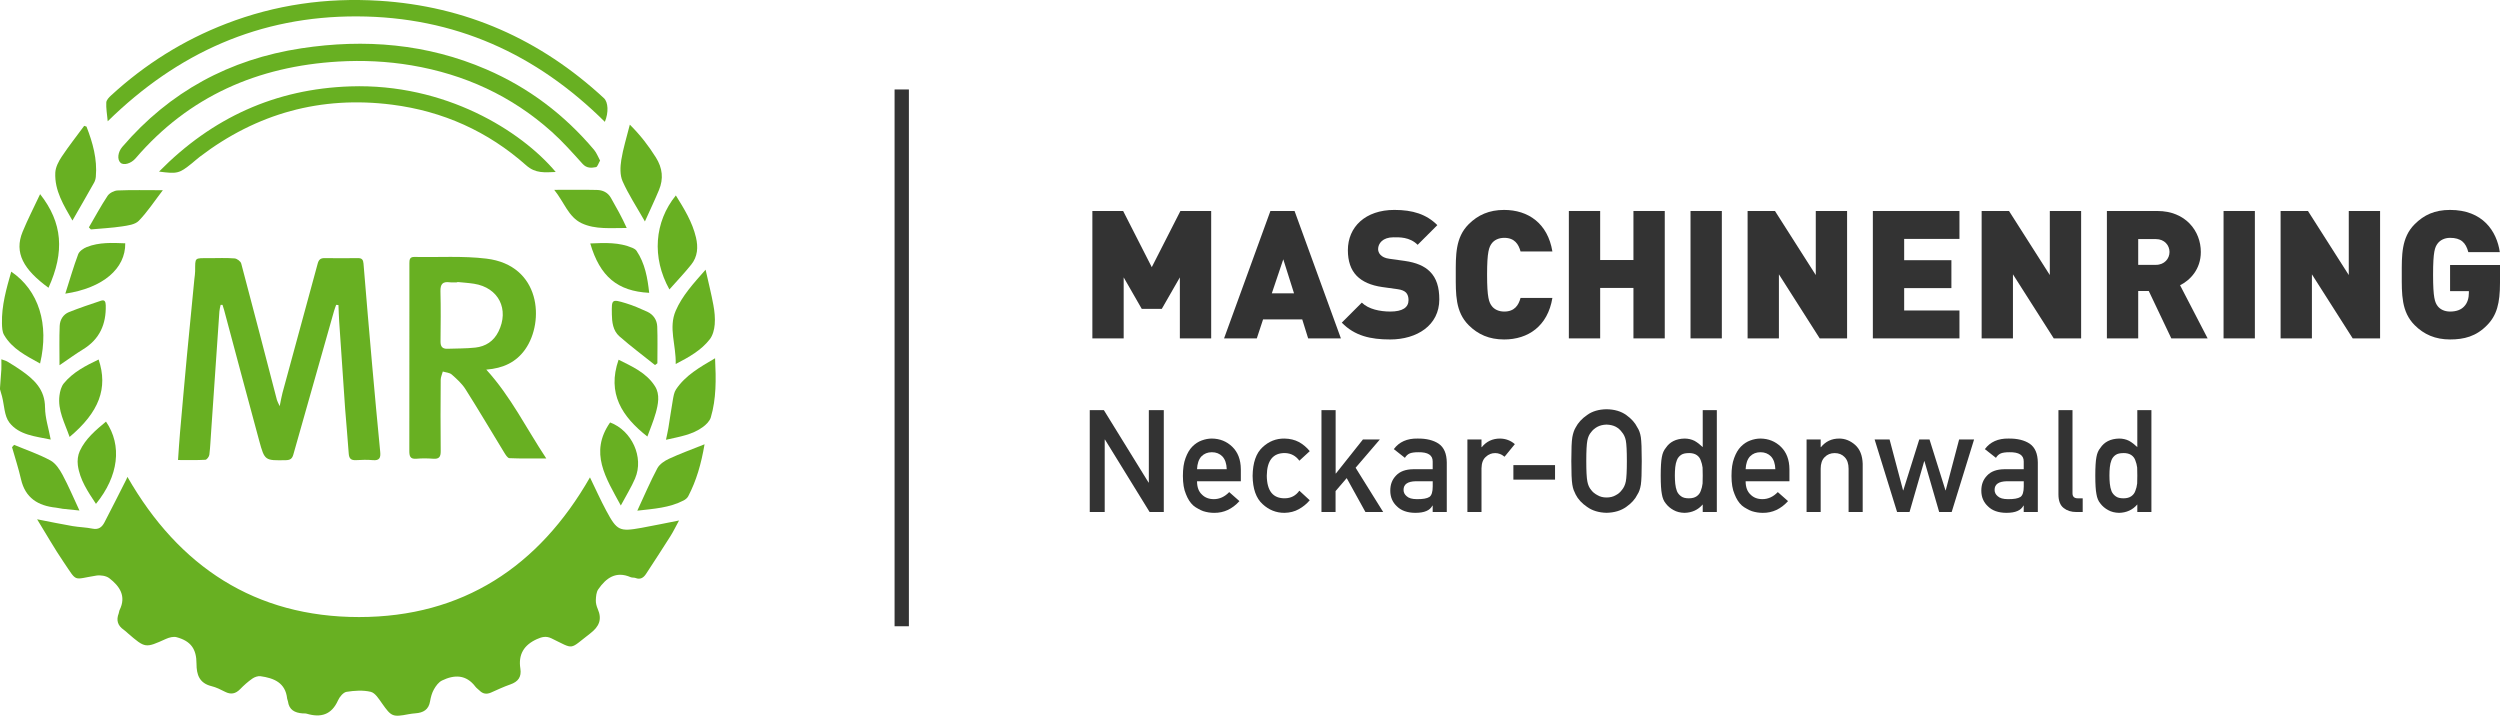 <?xml version="1.0" encoding="UTF-8"?> <svg xmlns="http://www.w3.org/2000/svg" id="Ebene_2" data-name="Ebene 2" viewBox="0 0 698.6 200.02"><defs><style> .cls-1 { fill: #333; } .cls-1, .cls-2 { stroke-width: 0px; } .cls-2 { fill: #68b022; } </style></defs><g id="Ebene_2-2" data-name="Ebene 2"><g id="Ebene_1-2" data-name="Ebene 1-2"><g><path class="cls-2" d="M12.58,113.89c0-5.11-3.1-7.89-6.76-10.45-1.22-.86-2.5-1.64-3.78-2.41-.4-.24-.89-.34-1.66-.63,0,1.15.04,1.98,0,2.81-.1,1.74-.25,3.47-.38,5.2v.39c.19.65.39,1.29.56,1.94.65,2.48.62,5.48,2.06,7.34,2.72,3.51,7.22,3.84,11.55,4.75-.6-3.23-1.57-6.08-1.58-8.93h-.01Z"></path><path class="cls-2" d="M169.45,142.78c-1.65-3.07-3.07-6.26-4.59-9.38-14.28,24.96-35.61,39.02-64.52,39.03-28.98,0-50.36-14.06-64.73-39.17-.13.29-.21.52-.32.74-2.03,4-4.03,8.01-6.11,11.99-.67,1.28-1.61,2.09-3.31,1.74-1.84-.38-3.75-.41-5.6-.72-3.1-.53-6.19-1.18-9.9-1.9,2.64,4.29,4.85,8.2,7.37,11.9,4,5.87,2.49,4.89,9.2,3.83,1.16-.18,2.73.06,3.61.74,2.89,2.23,4.8,4.99,2.87,8.89-.14.28-.13.64-.25.94-.74,1.9-.29,3.41,1.4,4.57.43.29.8.67,1.19,1.01,4.86,4.18,4.84,4.15,10.63,1.54.89-.4,2.07-.71,2.96-.47,3.95,1.07,5.57,3.27,5.56,7.43,0,3.08.82,5.42,4.19,6.25,1.31.32,2.57.95,3.78,1.57,1.63.84,2.94.58,4.21-.72,1.04-1.07,2.17-2.08,3.39-2.94.63-.45,1.58-.79,2.32-.69,3.74.53,6.97,1.8,7.44,6.27.03.25.18.49.22.75.31,2.4,1.92,3.21,4.08,3.37.39.03.8-.02,1.17.09,3.95,1.17,6.94.31,8.74-3.72.44-.99,1.47-2.24,2.38-2.39,2.22-.35,4.63-.52,6.78,0,1.25.31,2.27,2,3.15,3.24,2.6,3.68,2.94,3.87,7.41,3.01.64-.12,1.29-.2,1.93-.25,2.16-.16,3.69-.99,4.08-3.37.19-1.14.51-2.33,1.08-3.33.54-.96,1.32-2.02,2.26-2.47,3.46-1.67,6.75-1.7,9.34,1.74.31.41.77.7,1.14,1.07.94.95,1.99,1.1,3.21.56,1.78-.8,3.56-1.63,5.4-2.27,2.17-.76,3.17-2.09,2.8-4.42-.62-3.94.97-6.59,4.62-8.24,1.42-.64,2.61-.92,4.06-.22,6.58,3.19,4.81,3.25,10.82-1.35,2.48-1.9,3.41-3.9,2.13-6.84-.33-.76-.57-1.65-.54-2.46.04-1.03.12-2.25.68-3.05,2.19-3.16,4.93-5.18,9.05-3.39.4.18.93.06,1.34.22,1.37.54,2.27-.07,2.97-1.15,2.28-3.49,4.56-6.97,6.78-10.49.85-1.34,1.53-2.78,2.43-4.42-3.78.74-7.12,1.44-10.48,2.05-6.14,1.11-6.85.81-9.82-4.72h0Z"></path><path class="cls-2" d="M101.58,73.66c-.09-1.06-.43-1.54-1.51-1.53-3.13.03-6.26.04-9.39,0-1.11-.02-1.62.46-1.9,1.51-3.27,12.05-6.57,24.09-9.84,36.14-.28,1.03-.44,2.09-.78,3.72-.44-.97-.67-1.34-.78-1.75-3.31-12.71-6.59-25.42-9.97-38.11-.16-.62-1.19-1.38-1.86-1.43-2.33-.18-4.69-.08-7.04-.07-4.31,0-3.93-.29-3.98,3.65,0,.71-.14,1.43-.21,2.14-.7,7.18-1.41,14.36-2.09,21.54-.67,7.12-1.29,14.24-1.92,21.36-.22,2.5-.37,5.01-.56,7.72,2.72,0,5.19.07,7.64-.07.41-.02,1.04-.87,1.11-1.39.27-2.19.35-4.4.51-6.6.76-11.16,1.52-22.31,2.3-33.47.04-.61.22-1.21.34-1.82.18,0,.35,0,.53-.01.15.48.32.96.45,1.45,3.27,12.18,6.49,24.37,9.81,36.54,1.52,5.58,1.61,5.52,7.47,5.41,1.2-.02,1.75-.44,2.06-1.56,3.78-13.4,7.58-26.78,11.39-40.17.16-.57.39-1.12.58-1.68.21.02.43.05.64.07.07,1.51.1,3.02.2,4.52.55,8.17,1.09,16.34,1.67,24.51.3,4.15.73,8.29,1,12.44.09,1.43.65,1.94,2.06,1.86,1.56-.1,3.14-.14,4.69,0,1.87.17,2.21-.69,2.05-2.3-.79-8.15-1.55-16.3-2.27-24.46-.83-9.39-1.63-18.78-2.4-28.17h0Z"></path><path class="cls-2" d="M123.74,103.82c.84.26,1.88.3,2.49.83,1.41,1.24,2.86,2.55,3.85,4.11,3.69,5.82,7.18,11.76,10.78,17.64.39.63.96,1.6,1.49,1.63,3.27.15,6.55.08,10.3.08-5.63-8.48-9.86-17.24-16.76-24.82,4.76-.38,8.35-2.08,10.89-5.69,5.42-7.7,4.39-23.49-10.88-25.33-6.62-.8-13.39-.33-20.09-.47-1.35-.03-1.41.8-1.41,1.8.02,3.78,0,7.55,0,11.33,0,13.68.01,27.35-.02,41.03,0,1.46.18,2.39,1.99,2.23,1.55-.14,3.13-.12,4.69,0,1.67.13,2.11-.56,2.09-2.14-.07-6.64-.05-13.28,0-19.93,0-.77.39-1.54.59-2.31h0ZM123.08,81.4c-.05-1.97.59-2.78,2.57-2.52.7.09,1.43.02,2.15.02v-.1c1.55.16,3.11.25,4.65.49,6.87,1.07,9.94,7.14,6.83,13.39-1.34,2.69-3.58,4.13-6.45,4.45-2.58.28-5.19.23-7.79.33-1.4.05-1.95-.6-1.94-2.01.05-4.68.1-9.37-.02-14.05Z"></path><path class="cls-2" d="M37.89,44.24c14.9-17.37,34.14-25.71,56.67-27.04,6.83-.4,13.65-.08,20.43,1.06,14.82,2.51,27.97,8.52,39.17,18.55,3.09,2.77,5.86,5.9,8.65,8.99,1.14,1.26,2.44,1.15,3.74.9.42-.08.67-1.04,1.14-1.83-.59-1.08-.99-2.18-1.69-3.01-8.29-9.82-18.29-17.39-30.1-22.48-16.62-7.17-33.95-8.58-51.7-5.88-20.04,3.05-36.8,12.12-50.03,27.55-1.24,1.45-1.48,3.5-.5,4.42.89.84,2.97.23,4.22-1.23h0Z"></path><path class="cls-2" d="M99.79,4.58c27.21.1,50.06,10.43,69.23,29.47,1.09-2.61.95-5.51-.27-6.63C150.99,11,130.14,1.71,105.92.21c-14.69-.91-28.96,1.1-42.71,6.41-11.99,4.62-22.69,11.35-32.15,20.03-.59.54-1.33,1.3-1.36,1.99-.09,1.59.21,3.21.4,5.25C49.67,14.71,72.56,4.48,99.79,4.58Z"></path><path class="cls-2" d="M97.9,24.14c-20.89.69-38.59,8.71-53.46,23.81,5.11.67,5.64.54,9.14-2.28.76-.61,1.48-1.28,2.26-1.87,15.93-12.13,33.84-17.08,53.72-14.55,14.21,1.81,26.79,7.46,37.49,16.96,2.61,2.32,5.22,1.96,8.24,1.85-9.69-11.54-30.92-24.8-57.39-23.92h0Z"></path><path class="cls-2" d="M11.2,101.57c2.6-10.98-.38-20.43-8.06-25.66-1.36,4.79-2.72,9.5-2.59,14.49.03,1.08.07,2.31.58,3.19,2.29,3.94,6.22,5.84,10.07,7.99h0Z"></path><path class="cls-2" d="M188.81,101.73c3.82-1.99,7.17-3.87,9.55-6.95.84-1.09,1.24-2.7,1.36-4.11.15-1.78-.04-3.64-.37-5.41-.57-3.13-1.36-6.23-2.18-9.9-3.44,3.91-6.52,7.25-8.35,11.48-2.07,4.79.14,9.6,0,14.89h0Z"></path><path class="cls-2" d="M199.82,100.11c-4.36,2.56-8.3,4.8-10.91,8.7-.55.82-.71,1.93-.89,2.94-.46,2.61-.82,5.24-1.25,7.86-.16.98-.4,1.95-.67,3.28,3.86-.87,7.41-1.41,10.36-3.6.89-.67,1.86-1.62,2.16-2.63,1.55-5.22,1.49-10.59,1.2-16.55Z"></path><path class="cls-2" d="M13.55,80.42c4.56-10.06,3.94-18.17-2.34-26.17-1.75,3.74-3.48,7.08-4.9,10.54-2.39,5.84.23,10.51,7.25,15.63h-.01Z"></path><path class="cls-2" d="M187.06,80.88c2.11-2.38,4.21-4.58,6.1-6.94,1.79-2.23,1.97-4.84,1.32-7.6-1.02-4.32-3.3-8-5.62-11.73-6.01,7.4-6.76,17.36-1.8,26.27h0Z"></path><path class="cls-2" d="M26.29,51.04c.28-.5.44-1.1.49-1.67.43-4.91-.86-9.5-2.61-13.99-.21-.07-.43-.14-.64-.22-2.11,2.87-4.32,5.67-6.29,8.63-.88,1.32-1.72,2.94-1.79,4.46-.23,5.03,2.36,9.12,4.79,13.38,2.12-3.7,4.11-7.13,6.05-10.59Z"></path><path class="cls-2" d="M180.21,61.89c1.45-3.22,2.76-5.97,3.93-8.78,1.32-3.16,1-6.15-.86-9.11-2-3.18-4.23-6.13-7.28-9.17-.9,3.6-1.89,6.7-2.39,9.88-.3,1.93-.4,4.23.36,5.93,1.65,3.71,3.91,7.15,6.24,11.24h0Z"></path><path class="cls-2" d="M183.69,130.85c-2,3.76-3.67,7.7-5.6,11.85,4.57-.53,8.96-.77,12.97-2.87.5-.26,1.02-.69,1.27-1.18,2.27-4.35,3.61-8.99,4.55-14.5-3.7,1.48-6.87,2.63-9.91,4.04-1.25.58-2.65,1.5-3.27,2.65h0Z"></path><path class="cls-2" d="M17.36,142.16c1.56.18,3.12.33,4.84.5-1.65-3.54-3.04-6.84-4.72-9.97-.82-1.53-1.95-3.25-3.4-4.03-3.22-1.74-6.74-2.93-10.13-4.35-.2.22-.39.43-.59.65.85,2.98,1.82,5.94,2.51,8.96,1.2,5.25,4.77,7.42,9.77,7.94.58.06,1.15.23,1.73.29h-.01Z"></path><path class="cls-2" d="M183.22,115.51c.69-2.51,1.28-5.26-.2-7.59-2.43-3.82-6.48-5.55-10.16-7.4-3.29,9.44.97,15.91,8.04,21.47.8-2.21,1.71-4.31,2.31-6.49h.01Z"></path><path class="cls-2" d="M19.45,122.1c8.28-6.96,10.78-13.65,8.11-21.64-3.61,1.73-7.16,3.53-9.73,6.67-.72.88-1.06,2.21-1.21,3.38-.54,4.14,1.48,7.69,2.83,11.59Z"></path><path class="cls-2" d="M177.48,133.66c2.52-5.89-.94-13.35-6.99-15.61-5.89,8.43-1.19,15.5,2.99,23.21,1.49-2.8,2.95-5.12,4.01-7.6h0Z"></path><path class="cls-2" d="M26.82,140.8c6.32-7.75,7.37-16.31,2.8-22.99-2.86,2.39-5.73,4.77-7.32,8.22-.54,1.16-.72,2.67-.55,3.95.54,4.1,2.83,7.43,5.07,10.83h0Z"></path><path class="cls-2" d="M170.97,87.69c.04,2.32.3,4.7,2.11,6.29,3.2,2.81,6.62,5.36,9.95,8.03.22-.16.45-.33.67-.49,0-3.42.09-6.85-.04-10.26-.07-1.85-1.08-3.37-2.81-4.16-1.94-.88-3.92-1.75-5.95-2.36-3.97-1.2-4-1.12-3.92,2.97v-.02Z"></path><path class="cls-2" d="M23.2,97.63c4.64-2.83,6.49-7.03,6.35-12.32-.03-.97-.26-1.64-1.32-1.28-3,1-6.01,2.01-8.95,3.18-1.64.65-2.53,2.18-2.6,3.85-.15,3.48-.05,6.97-.05,11,2.49-1.69,4.48-3.15,6.57-4.43Z"></path><path class="cls-2" d="M176.77,69.28c-3.76-1.61-7.68-1.43-11.83-1.25,2.72,9.26,7.62,13.34,16.47,13.8-.46-4.18-1.16-8.21-3.54-11.75-.24-.35-.69-.62-1.09-.79h-.01Z"></path><path class="cls-2" d="M45.52,53.15c-4.67,0-8.67-.1-12.66.07-.97.04-2.27.72-2.8,1.51-1.88,2.84-3.5,5.85-5.22,8.8.18.19.37.39.55.58,2.9-.27,5.82-.41,8.69-.84,1.63-.25,3.66-.5,4.69-1.56,2.41-2.47,4.32-5.42,6.74-8.57h.01Z"></path><path class="cls-2" d="M24.28,69.02c-.95.37-2.1,1.16-2.43,2.02-1.31,3.48-2.33,7.06-3.6,11.02,10.57-1.59,16.84-7.02,16.75-14.07-3.62-.14-7.27-.33-10.73,1.03h.01Z"></path><path class="cls-2" d="M154.87,53.05c2.78,3.44,3.97,7.59,7.66,9.33,3.85,1.81,8.2,1.3,12.6,1.33-1.33-2.98-2.88-5.71-4.43-8.44-.86-1.51-2.3-2.16-3.91-2.19-3.75-.09-7.5-.03-11.92-.03h0Z"></path></g><rect class="cls-1" x="249.98" y="25" width="4" height="150"></rect></g><g><path class="cls-1" d="M329.7,94.56v-17.05l-5.05,8.8h-5.6l-5.05-8.8v17.05h-8.75v-35.6h8.6l8,15.7,8-15.7h8.6v35.6h-8.75Z"></path><path class="cls-1" d="M365.55,94.56l-1.65-5.3h-10.95l-1.75,5.3h-9.15l12.95-35.6h6.75l12.95,35.6h-9.15ZM358.6,72.46l-3.2,9.5h6.2l-3-9.5Z"></path><path class="cls-1" d="M388.45,94.86c-5.45,0-9.9-1-13.5-4.7l5.6-5.6c1.85,1.85,5.1,2.5,7.95,2.5,3.45,0,5.1-1.15,5.1-3.2,0-.85-.2-1.55-.7-2.1-.45-.45-1.2-.8-2.35-.95l-4.3-.6c-3.15-.45-5.55-1.5-7.15-3.15-1.65-1.7-2.45-4.1-2.45-7.15,0-6.5,4.9-11.25,13-11.25,5.1,0,8.95,1.2,12,4.25l-5.5,5.5c-2.25-2.25-5.2-2.1-6.75-2.1-3.05,0-4.3,1.75-4.3,3.3,0,.45.15,1.1.7,1.65.45.45,1.2.9,2.45,1.05l4.3.6c3.2.45,5.5,1.45,7,2.95,1.9,1.85,2.65,4.5,2.65,7.8,0,7.25-6.25,11.2-13.75,11.2Z"></path><path class="cls-1" d="M420.3,94.86c-4.15,0-7.3-1.4-9.9-4-3.75-3.75-3.6-8.75-3.6-14.1s-.15-10.35,3.6-14.1c2.6-2.6,5.75-4,9.9-4,6.75,0,12.2,3.75,13.5,11.6h-8.9c-.55-2-1.65-3.8-4.55-3.8-1.6,0-2.8.65-3.45,1.5-.8,1.05-1.35,2.3-1.35,8.8s.55,7.75,1.35,8.8c.65.85,1.85,1.5,3.45,1.5,2.9,0,4-1.8,4.55-3.8h8.9c-1.3,7.85-6.75,11.6-13.5,11.6Z"></path><path class="cls-1" d="M456.45,94.56v-14.1h-9.3v14.1h-8.75v-35.6h8.75v13.7h9.3v-13.7h8.75v35.6h-8.75Z"></path><path class="cls-1" d="M472.4,94.56v-35.6h8.75v35.6h-8.75Z"></path><path class="cls-1" d="M508.5,94.56l-11.4-17.9v17.9h-8.75v-35.6h7.65l11.4,17.9v-17.9h8.75v35.6h-7.65Z"></path><path class="cls-1" d="M523.35,94.56v-35.6h24.2v7.8h-15.45v5.95h13.2v7.8h-13.2v6.25h15.45v7.8h-24.2Z"></path><path class="cls-1" d="M573.9,94.56l-11.4-17.9v17.9h-8.75v-35.6h7.65l11.4,17.9v-17.9h8.75v35.6h-7.65Z"></path><path class="cls-1" d="M606.75,94.56l-6.3-13.25h-2.95v13.25h-8.75v-35.6h14.1c7.9,0,12.15,5.6,12.15,11.45,0,4.85-3,7.9-5.8,9.3l7.7,14.85h-10.15ZM602.45,66.81h-4.95v7.2h4.95c2.4,0,3.8-1.75,3.8-3.6s-1.4-3.6-3.8-3.6Z"></path><path class="cls-1" d="M621.35,94.56v-35.6h8.75v35.6h-8.75Z"></path><path class="cls-1" d="M657.44,94.56l-11.4-17.9v17.9h-8.75v-35.6h7.65l11.4,17.9v-17.9h8.75v35.6h-7.65Z"></path><path class="cls-1" d="M695,90.86c-3.05,3.15-6.45,4-10.35,4-4.15,0-7.3-1.4-9.9-4-3.75-3.75-3.6-8.75-3.6-14.1s-.15-10.35,3.6-14.1c2.6-2.6,5.6-4,9.9-4,9.15,0,13.05,5.95,13.9,11.8h-8.8c-.7-2.7-2.1-4-5.1-4-1.6,0-2.8.7-3.45,1.55-.8,1.05-1.3,2.25-1.3,8.75s.5,7.75,1.3,8.8c.65.85,1.85,1.5,3.45,1.5,1.85,0,3.1-.55,3.9-1.4,1-1,1.35-2.45,1.35-3.8v-.5h-5.25v-7.3h13.95v4.95c0,5.75-.9,9.1-3.6,11.85Z"></path></g><g><path class="cls-1" d="M304.52,114.6h3.94l12.49,20.24h.08v-20.24h4.18v28.48h-3.96l-12.47-20.24h-.08v20.24h-4.18v-28.48Z"></path><path class="cls-1" d="M334.5,134.48c0,1.63.45,2.87,1.36,3.71.84.86,1.96,1.29,3.33,1.29,1.6,0,3.04-.66,4.3-1.97l2.86,2.52c-2,2.21-4.36,3.31-7.07,3.28-1.04,0-2.04-.16-3.03-.47-.49-.17-.97-.4-1.44-.68-.49-.25-.95-.55-1.38-.92-.83-.75-1.51-1.81-2.03-3.16-.57-1.3-.85-3-.85-5.08s.24-3.67.74-5c.49-1.35,1.12-2.42,1.89-3.2.78-.79,1.66-1.37,2.63-1.72.96-.35,1.9-.53,2.84-.53,2.24.03,4.14.79,5.69,2.29,1.58,1.52,2.38,3.62,2.4,6.29v3.36h-12.25ZM342.8,131.12c-.05-1.58-.46-2.78-1.23-3.59-.76-.77-1.73-1.16-2.92-1.16s-2.16.39-2.92,1.16c-.75.81-1.16,2.01-1.23,3.59h8.3Z"></path><path class="cls-1" d="M365.98,139.81c-.86,1.01-1.87,1.83-3.03,2.47-1.16.66-2.51,1-4.03,1.03-2.32,0-4.35-.81-6.1-2.44-1.81-1.63-2.75-4.26-2.79-7.91.05-3.68.98-6.35,2.8-8.01,1.75-1.63,3.79-2.43,6.11-2.4,1.52.03,2.87.35,4.03.97,1.16.64,2.17,1.49,3.03,2.55l-2.91,2.67c-1-1.37-2.33-2.08-3.99-2.14-3.36-.05-5.06,2.06-5.11,6.35.05,4.26,1.75,6.36,5.11,6.29,1.66-.03,3-.73,3.99-2.12l2.91,2.68Z"></path><path class="cls-1" d="M369.29,114.6h3.94v17.71h.08l7.55-9.51h4.73l-6.78,7.91,7.7,12.36h-4.96l-5.23-9.47-3.11,3.63v5.84h-3.94v-28.48Z"></path><path class="cls-1" d="M400.36,141.28h-.08c-.37.69-.93,1.2-1.7,1.52-.76.34-1.8.51-3.14.51-2.19-.03-3.88-.62-5.07-1.8-1.25-1.15-1.87-2.61-1.87-4.39s.54-3.12,1.62-4.24c1.08-1.15,2.67-1.73,4.77-1.76h5.46v-2.14c.03-1.79-1.32-2.66-4.03-2.61-.98,0-1.76.1-2.33.31-.59.25-1.06.67-1.4,1.26l-3.1-2.44c1.5-2.02,3.71-3,6.63-2.95,2.47-.03,4.44.46,5.92,1.45,1.47,1.02,2.22,2.76,2.25,5.23v13.85h-3.94v-1.8ZM400.36,134.48h-4.74c-2.3.05-3.44.87-3.41,2.44,0,.69.3,1.28.89,1.76.57.53,1.51.8,2.82.8,1.66.03,2.82-.18,3.51-.61.62-.43.93-1.41.93-2.93v-1.47Z"></path><path class="cls-1" d="M410.05,122.8h3.94v2.15h.08c1.3-1.6,3-2.4,5.11-2.4,1.58.03,2.95.54,4.13,1.56l-2.88,3.52c-.83-.68-1.7-1.02-2.6-1.02-1.01,0-1.88.34-2.59,1.02-.81.67-1.22,1.74-1.25,3.23v12.22h-3.94v-20.27Z"></path><path class="cls-1" d="M422.9,129.97h11.64v4.06h-11.64v-4.06Z"></path><path class="cls-1" d="M439.09,128.83c0-3.31.09-5.53.28-6.65.2-1.12.51-2.03.93-2.72.67-1.31,1.74-2.48,3.21-3.5,1.45-1.04,3.26-1.57,5.43-1.6,2.19.03,4.02.56,5.48,1.6,1.45,1.03,2.5,2.2,3.14,3.52.46.69.79,1.59.96,2.71.16,1.12.25,3.33.25,6.64s-.08,5.46-.25,6.6c-.18,1.15-.5,2.06-.96,2.75-.64,1.32-1.69,2.47-3.14,3.48-1.46,1.04-3.29,1.59-5.48,1.64-2.17-.05-3.98-.6-5.43-1.64-1.47-1-2.55-2.16-3.21-3.48-.2-.43-.38-.84-.55-1.23-.15-.4-.28-.91-.38-1.52-.19-1.15-.28-3.35-.28-6.6ZM443.27,128.83c0,2.81.1,4.7.3,5.7.18.99.54,1.79,1.08,2.41.44.59,1.02,1.06,1.74,1.43.71.43,1.55.65,2.54.65s1.86-.21,2.6-.65c.7-.37,1.25-.84,1.67-1.43.54-.61.92-1.42,1.12-2.41.19-.99.29-2.89.29-5.7s-.1-4.72-.29-5.73c-.2-.97-.57-1.75-1.12-2.37-.42-.59-.97-1.08-1.67-1.47-.73-.38-1.6-.58-2.6-.61-.99.03-1.83.23-2.54.61-.72.39-1.3.88-1.74,1.47-.54.61-.9,1.4-1.08,2.37-.2,1.02-.3,2.93-.3,5.73Z"></path><path class="cls-1" d="M475.81,140.96c-1.3,1.52-2.99,2.3-5.09,2.35-1.18-.03-2.2-.28-3.04-.76-.88-.47-1.62-1.09-2.21-1.88-.54-.64-.9-1.5-1.08-2.6-.21-1.04-.32-2.76-.32-5.16s.11-4.17.32-5.2c.18-1.04.54-1.88,1.08-2.52,1.11-1.7,2.86-2.58,5.25-2.64,1.01,0,1.94.21,2.8.64.79.45,1.55,1.04,2.29,1.75v-10.34h3.94v28.48h-3.94v-2.12ZM471.93,126.61c-.93,0-1.65.16-2.14.49-.54.35-.94.84-1.19,1.45-.24.61-.4,1.28-.47,2-.08.77-.11,1.56-.11,2.37s.04,1.52.11,2.25c.08.77.23,1.46.47,2.08.25.59.65,1.07,1.19,1.45.49.37,1.2.55,2.14.55s1.67-.2,2.21-.59c.54-.38.91-.88,1.12-1.49.25-.61.42-1.3.51-2.06.03-.75.04-1.48.04-2.2,0-.78-.01-1.54-.04-2.25-.09-.72-.26-1.38-.51-2-.2-.61-.57-1.11-1.12-1.49s-1.28-.57-2.21-.57Z"></path><path class="cls-1" d="M487.8,134.48c0,1.63.45,2.87,1.36,3.71.84.86,1.96,1.29,3.33,1.29,1.6,0,3.04-.66,4.3-1.97l2.86,2.52c-2,2.21-4.36,3.31-7.07,3.28-1.04,0-2.04-.16-3.03-.47-.49-.17-.97-.4-1.44-.68-.49-.25-.95-.55-1.38-.92-.83-.75-1.51-1.81-2.03-3.16-.57-1.3-.85-3-.85-5.08s.24-3.67.74-5c.49-1.35,1.12-2.42,1.89-3.2.78-.79,1.66-1.37,2.63-1.72.96-.35,1.9-.53,2.84-.53,2.24.03,4.14.79,5.69,2.29,1.58,1.52,2.38,3.62,2.4,6.29v3.36h-12.25ZM496.1,131.12c-.05-1.58-.46-2.78-1.23-3.59-.76-.77-1.73-1.16-2.92-1.16s-2.16.39-2.92,1.16c-.75.81-1.16,2.01-1.23,3.59h8.3Z"></path><path class="cls-1" d="M504.83,122.8h3.94v2.15h.08c1.3-1.6,3-2.4,5.1-2.4,1.62,0,3.11.59,4.46,1.78,1.33,1.2,2.03,2.96,2.1,5.27v13.48h-3.94v-12.09c0-1.42-.37-2.5-1.1-3.25-.72-.76-1.65-1.13-2.78-1.13s-2.07.38-2.8,1.13c-.75.74-1.12,1.83-1.12,3.25v12.09h-3.94v-20.27Z"></path><path class="cls-1" d="M537.78,128.87h-.08l-4.1,14.2h-3.48l-6.28-20.27h4.18l3.77,14.22h.07l4.46-14.22h2.86l4.46,14.22h.07l3.75-14.22h4.18l-6.26,20.27h-3.5l-4.11-14.2Z"></path><path class="cls-1" d="M565.52,141.28h-.08c-.37.69-.93,1.2-1.7,1.52-.76.34-1.8.51-3.14.51-2.19-.03-3.88-.62-5.07-1.8-1.25-1.15-1.87-2.61-1.87-4.39s.54-3.12,1.62-4.24c1.08-1.15,2.67-1.73,4.77-1.76h5.46v-2.14c.03-1.79-1.32-2.66-4.03-2.61-.98,0-1.76.1-2.33.31-.59.25-1.06.67-1.4,1.26l-3.1-2.44c1.5-2.02,3.71-3,6.63-2.95,2.47-.03,4.44.46,5.92,1.45,1.47,1.02,2.22,2.76,2.25,5.23v13.85h-3.94v-1.8ZM565.52,134.48h-4.74c-2.3.05-3.44.87-3.41,2.44,0,.69.3,1.28.89,1.76.57.53,1.51.8,2.82.8,1.66.03,2.82-.18,3.51-.61.62-.43.93-1.41.93-2.93v-1.47Z"></path><path class="cls-1" d="M575.2,114.6h3.94v23.26c0,.92.49,1.39,1.48,1.39h1.37v3.83h-1.76c-1.44,0-2.62-.37-3.55-1.11-.98-.75-1.47-2.02-1.47-3.79v-23.57Z"></path><path class="cls-1" d="M597.25,140.96c-1.3,1.52-2.99,2.3-5.09,2.35-1.18-.03-2.2-.28-3.04-.76-.88-.47-1.62-1.09-2.21-1.88-.54-.64-.9-1.5-1.08-2.6-.21-1.04-.32-2.76-.32-5.16s.11-4.17.32-5.2c.18-1.04.54-1.88,1.08-2.52,1.11-1.7,2.86-2.58,5.25-2.64,1.01,0,1.94.21,2.8.64.79.45,1.55,1.04,2.29,1.75v-10.34h3.94v28.48h-3.94v-2.12ZM593.37,126.61c-.93,0-1.65.16-2.14.49-.54.35-.94.84-1.19,1.45-.24.61-.4,1.28-.47,2-.08.77-.11,1.56-.11,2.37s.04,1.52.11,2.25c.08.77.23,1.46.47,2.08.25.59.65,1.07,1.19,1.45.49.37,1.2.55,2.14.55s1.67-.2,2.21-.59c.54-.38.91-.88,1.12-1.49.25-.61.42-1.3.51-2.06.03-.75.04-1.48.04-2.2,0-.78-.01-1.54-.04-2.25-.09-.72-.26-1.38-.51-2-.2-.61-.57-1.11-1.12-1.49s-1.28-.57-2.21-.57Z"></path></g></g></svg> 